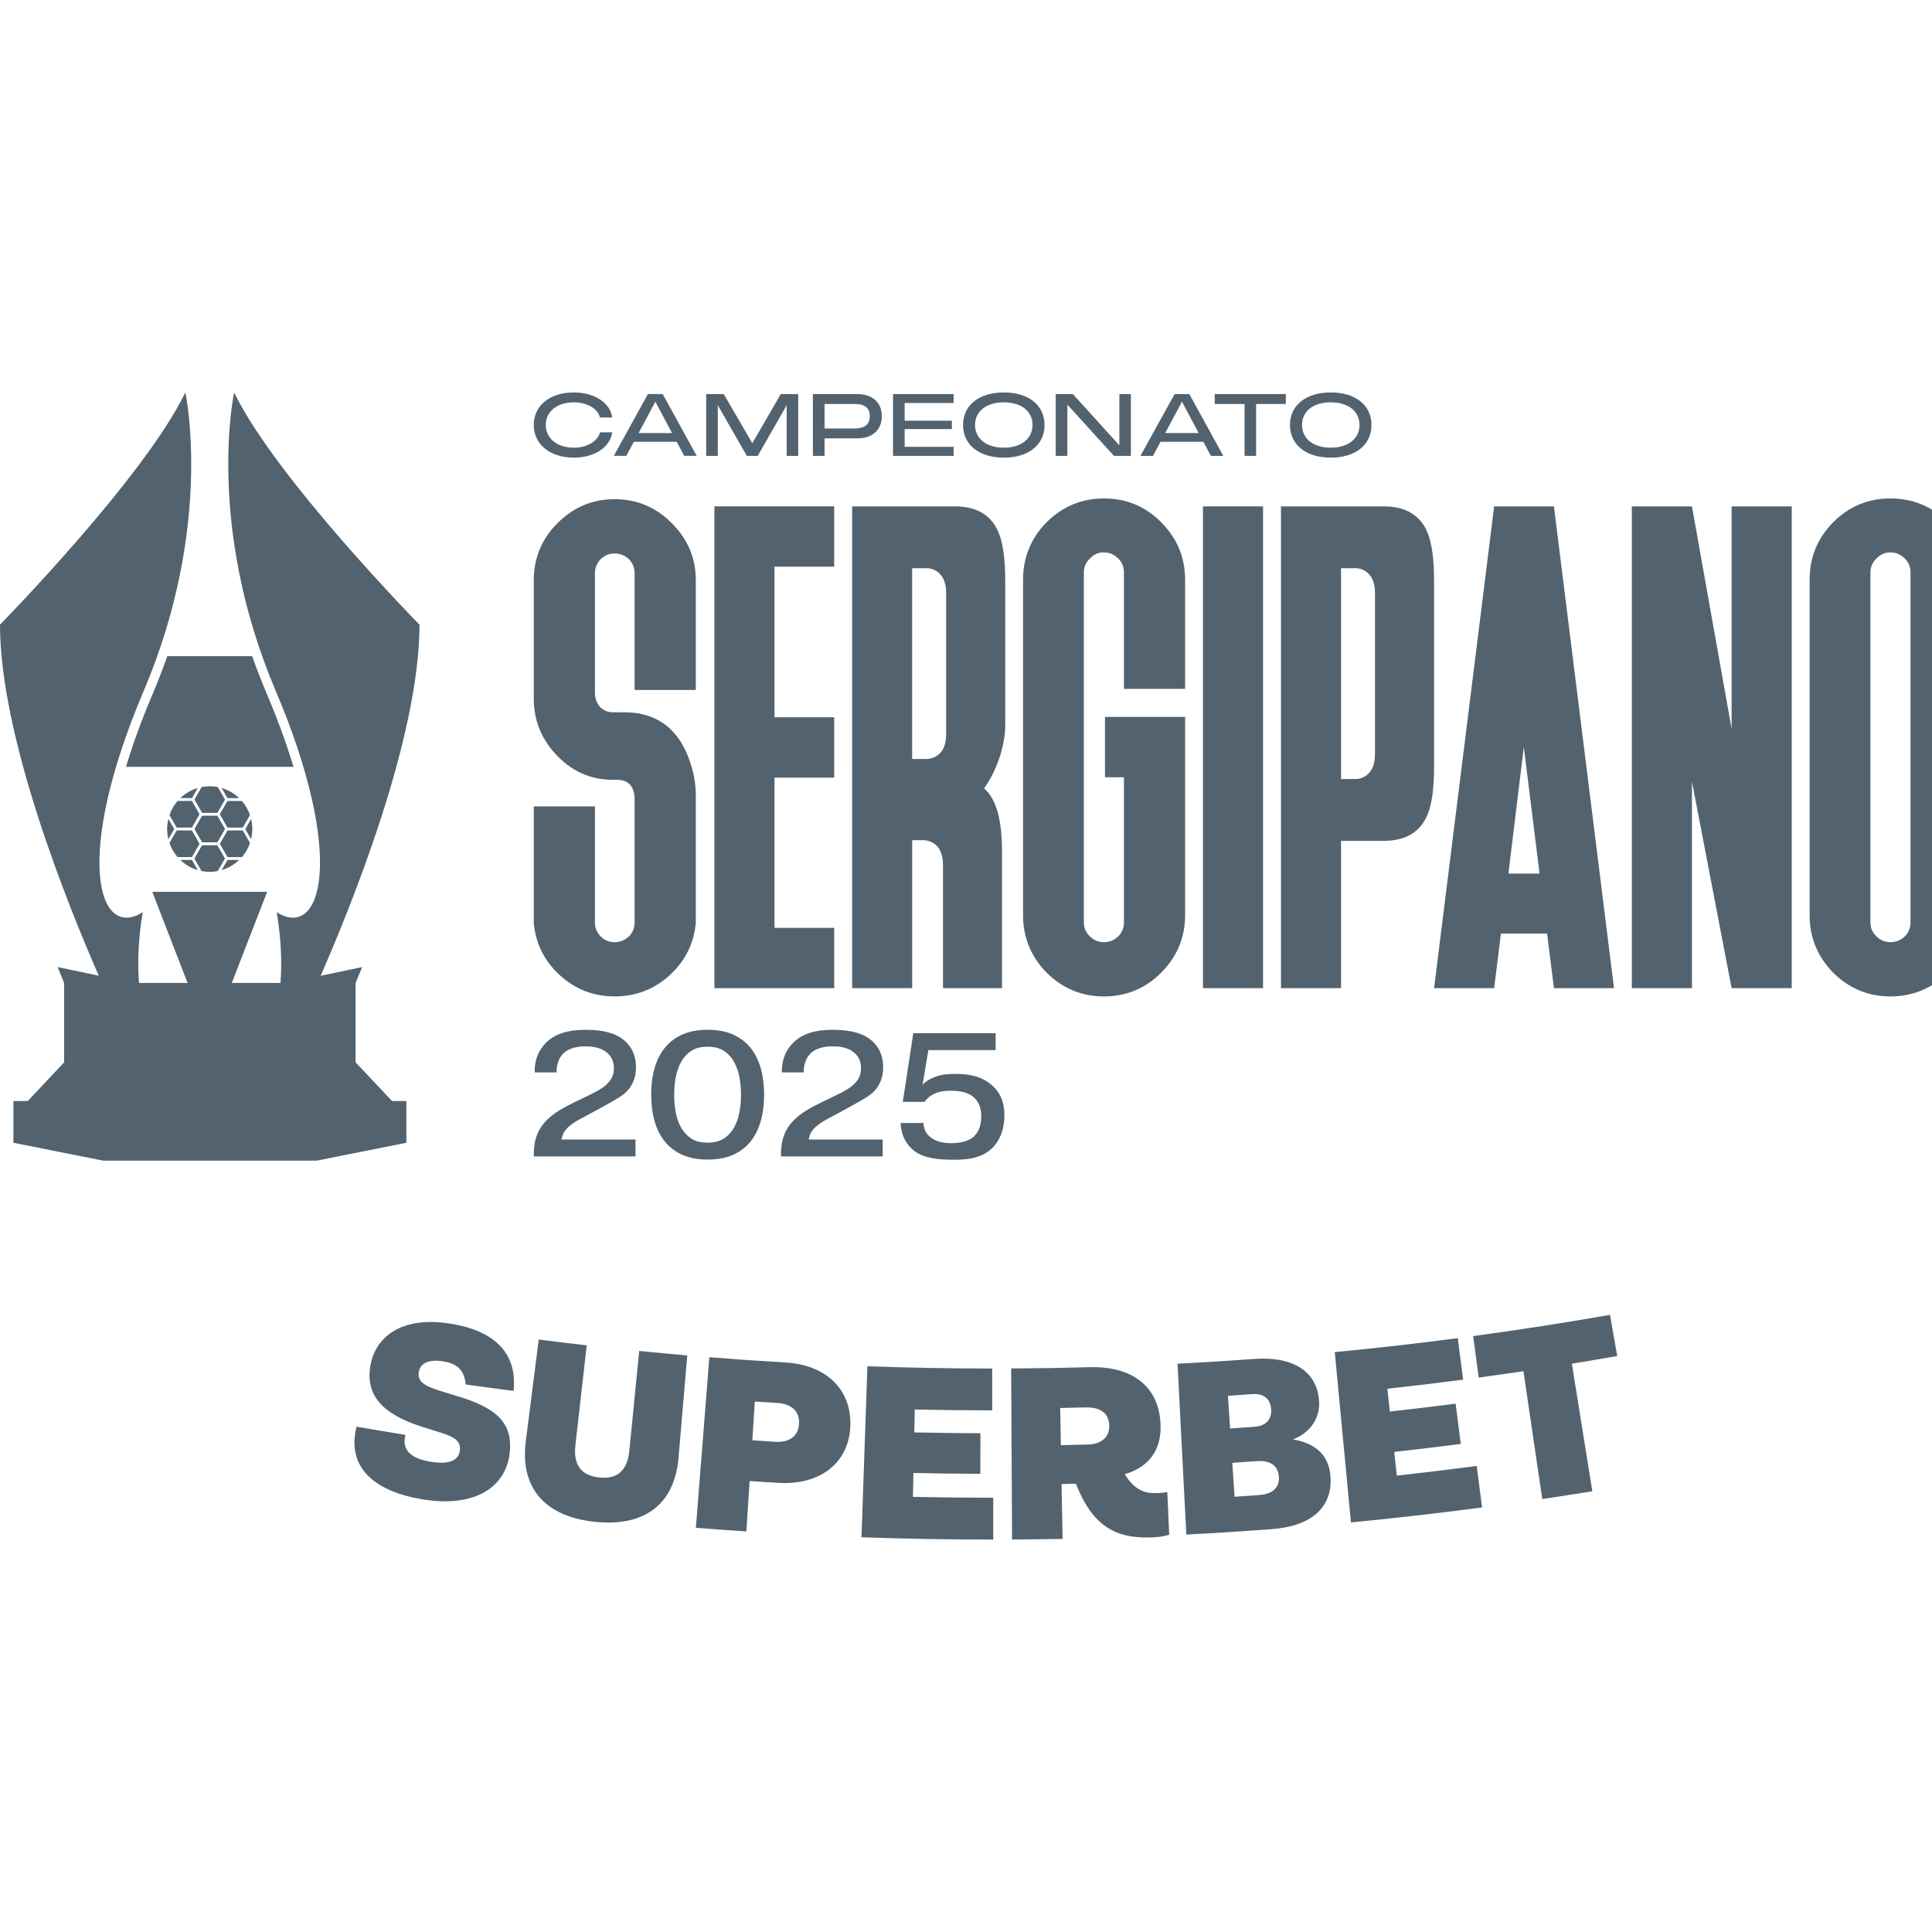 <svg width="32" height="32" viewBox="0 0 32 32" fill="none" xmlns="http://www.w3.org/2000/svg">
<g clip-path="url(#clip0_4258_109272)">
<path d="M7.712 22.93C7.695 22.729 7.607 22.589 7.338 22.548C7.081 22.508 6.959 22.591 6.937 22.724C6.913 22.877 7.015 22.951 7.28 23.034C7.393 23.069 7.506 23.104 7.618 23.138C8.287 23.343 8.5 23.619 8.439 24.089C8.371 24.613 7.893 24.97 7.031 24.839C6.173 24.707 5.741 24.287 5.905 23.63C6.175 23.677 6.445 23.723 6.716 23.766C6.662 23.972 6.745 24.151 7.144 24.213C7.45 24.26 7.594 24.185 7.616 24.028C7.636 23.891 7.558 23.81 7.326 23.738C7.216 23.703 7.104 23.668 6.994 23.633C6.319 23.419 6.051 23.1 6.136 22.615C6.217 22.153 6.637 21.796 7.447 21.922C8.213 22.039 8.572 22.433 8.506 23.038C8.241 23.004 7.977 22.968 7.713 22.931L7.712 22.93Z" fill="#52636F"/>
<path d="M8.709 23.869C8.78 23.308 8.852 22.747 8.923 22.187C9.188 22.221 9.453 22.253 9.718 22.283C9.655 22.833 9.593 23.382 9.531 23.932C9.493 24.26 9.622 24.439 9.925 24.472C10.228 24.504 10.391 24.356 10.424 24.027C10.478 23.477 10.532 22.927 10.587 22.376C10.852 22.403 11.118 22.427 11.383 22.45C11.335 23.014 11.287 23.577 11.239 24.14C11.177 24.899 10.693 25.295 9.848 25.206C9.003 25.114 8.612 24.624 8.709 23.869Z" fill="#52636F"/>
<path d="M11.526 25.305C11.601 24.363 11.675 23.422 11.749 22.48C12.169 22.514 12.59 22.543 13.011 22.567C13.669 22.605 14.106 23 14.084 23.619C14.062 24.234 13.579 24.601 12.896 24.561C12.736 24.552 12.576 24.542 12.416 24.531C12.398 24.809 12.38 25.087 12.362 25.365C12.083 25.347 11.805 25.327 11.526 25.305ZM12.461 23.856C12.588 23.865 12.716 23.873 12.843 23.881C13.089 23.895 13.225 23.775 13.235 23.58C13.245 23.388 13.124 23.252 12.869 23.237C12.746 23.23 12.624 23.222 12.502 23.214C12.488 23.428 12.475 23.642 12.461 23.856Z" fill="#52636F"/>
<path d="M14.269 25.462C14.302 24.518 14.335 23.574 14.367 22.63C15.056 22.654 15.745 22.667 16.434 22.667C16.434 22.897 16.434 23.129 16.434 23.36C16.007 23.36 15.579 23.355 15.152 23.346C15.149 23.472 15.146 23.598 15.143 23.725C15.509 23.733 15.874 23.737 16.239 23.739C16.238 23.963 16.237 24.187 16.237 24.411C15.867 24.41 15.498 24.405 15.129 24.397C15.126 24.529 15.123 24.661 15.121 24.793C15.564 24.802 16.008 24.807 16.451 24.807C16.451 25.038 16.451 25.269 16.451 25.5C15.724 25.5 14.996 25.488 14.269 25.462Z" fill="#52636F"/>
<path d="M19.334 24.714C19.345 24.949 19.356 25.184 19.366 25.419C19.299 25.442 19.201 25.459 19.108 25.463C18.587 25.485 18.157 25.371 17.854 24.656C17.842 24.629 17.83 24.602 17.819 24.575C17.74 24.577 17.662 24.579 17.583 24.58C17.588 24.883 17.594 25.186 17.6 25.489C17.321 25.494 17.041 25.497 16.763 25.499C16.758 24.555 16.753 23.61 16.748 22.666C17.184 22.664 17.62 22.657 18.057 22.645C18.72 22.627 19.191 22.937 19.222 23.581C19.243 24.016 19.029 24.301 18.63 24.417C18.822 24.736 19.03 24.736 19.199 24.729C19.25 24.726 19.3 24.72 19.334 24.714ZM17.56 23.321C17.564 23.526 17.567 23.731 17.571 23.936C17.719 23.933 17.868 23.93 18.017 23.926C18.262 23.919 18.379 23.789 18.373 23.606C18.367 23.426 18.244 23.305 17.988 23.311C17.845 23.315 17.702 23.318 17.56 23.321Z" fill="#52636F"/>
<path d="M19.649 25.417C19.601 24.474 19.552 23.531 19.504 22.588C19.925 22.566 20.345 22.54 20.766 22.509C21.436 22.459 21.805 22.726 21.847 23.185C21.877 23.518 21.664 23.75 21.415 23.84C21.759 23.901 22.002 24.075 22.035 24.433C22.083 24.956 21.735 25.277 21.065 25.327C20.593 25.362 20.121 25.393 19.649 25.417ZM20.374 23.66C20.509 23.651 20.642 23.642 20.777 23.632C20.976 23.618 21.067 23.504 21.054 23.337C21.041 23.171 20.935 23.077 20.738 23.091C20.605 23.101 20.472 23.11 20.339 23.119C20.351 23.299 20.363 23.479 20.374 23.66ZM20.448 24.791C20.583 24.782 20.718 24.773 20.853 24.763C21.085 24.746 21.196 24.635 21.182 24.456C21.168 24.277 21.043 24.185 20.813 24.201C20.679 24.211 20.545 24.22 20.411 24.229C20.423 24.416 20.436 24.603 20.448 24.791Z" fill="#52636F"/>
<path d="M22.376 25.216C22.287 24.276 22.197 23.335 22.108 22.395C22.788 22.33 23.467 22.253 24.145 22.164C24.175 22.393 24.204 22.622 24.234 22.851C23.816 22.906 23.398 22.956 22.979 23.002C22.992 23.128 23.006 23.253 23.02 23.379C23.383 23.339 23.747 23.296 24.11 23.249C24.138 23.472 24.166 23.694 24.195 23.916C23.828 23.964 23.46 24.007 23.093 24.048C23.107 24.179 23.121 24.31 23.135 24.441C23.577 24.392 24.018 24.339 24.459 24.281C24.489 24.51 24.518 24.739 24.548 24.968C23.826 25.063 23.102 25.146 22.376 25.216ZM25.545 24.829C25.441 24.123 25.337 23.417 25.233 22.712C24.986 22.748 24.74 22.783 24.492 22.817C24.462 22.588 24.431 22.359 24.4 22.13C25.157 22.027 25.913 21.91 26.667 21.778C26.707 22.005 26.746 22.233 26.786 22.46C26.535 22.504 26.285 22.546 26.035 22.587C26.148 23.291 26.261 23.996 26.374 24.7C26.098 24.745 25.821 24.787 25.545 24.829Z" fill="#52636F"/>
<path d="M4.416 11.485C4.33 11.281 4.25 11.076 4.177 10.868H2.771C2.698 11.076 2.618 11.281 2.532 11.485C2.351 11.91 2.202 12.318 2.087 12.701H4.861C4.746 12.318 4.597 11.91 4.416 11.485Z" fill="#52636F"/>
<path d="M2.935 13.274C2.881 13.339 2.839 13.41 2.811 13.489C2.808 13.497 2.809 13.503 2.812 13.51C2.841 13.559 2.869 13.609 2.898 13.658C2.904 13.667 2.908 13.676 2.913 13.686C2.916 13.689 2.919 13.693 2.92 13.697C2.923 13.706 2.929 13.708 2.938 13.707C3.015 13.707 3.093 13.707 3.17 13.707C3.177 13.707 3.18 13.706 3.183 13.7C3.222 13.631 3.262 13.563 3.301 13.495C3.304 13.489 3.304 13.485 3.301 13.479C3.262 13.411 3.222 13.342 3.183 13.273C3.18 13.268 3.177 13.266 3.171 13.266C3.097 13.266 3.024 13.266 2.95 13.266C2.943 13.266 2.939 13.269 2.935 13.274Z" fill="#52636F"/>
<path d="M2.789 13.899C2.795 13.889 2.801 13.879 2.806 13.869C2.83 13.828 2.854 13.787 2.879 13.745C2.886 13.735 2.884 13.726 2.877 13.716C2.872 13.71 2.869 13.702 2.865 13.694C2.85 13.669 2.836 13.644 2.821 13.619C2.811 13.601 2.8 13.583 2.789 13.564C2.762 13.677 2.762 13.787 2.789 13.899Z" fill="#52636F"/>
<path d="M3.182 14.248C3.179 14.243 3.175 14.243 3.171 14.243C3.117 14.243 3.063 14.243 3.009 14.243H2.986C3.07 14.323 3.165 14.379 3.276 14.412C3.243 14.356 3.213 14.302 3.182 14.248Z" fill="#52636F"/>
<path d="M2.986 13.219C3.051 13.219 3.113 13.219 3.174 13.219C3.18 13.219 3.182 13.216 3.184 13.212C3.213 13.161 3.243 13.11 3.272 13.059C3.273 13.057 3.275 13.055 3.274 13.052C3.165 13.085 3.07 13.14 2.986 13.219Z" fill="#52636F"/>
<path d="M2.936 14.19C2.94 14.195 2.945 14.195 2.95 14.196C2.958 14.196 3.103 14.196 3.175 14.196C3.18 14.196 3.182 14.193 3.183 14.19C3.223 14.12 3.263 14.051 3.302 13.982C3.305 13.977 3.305 13.974 3.302 13.97C3.262 13.9 3.222 13.831 3.182 13.761C3.18 13.757 3.178 13.755 3.173 13.755C3.093 13.755 3.013 13.755 2.933 13.755C2.928 13.755 2.925 13.757 2.923 13.761C2.885 13.826 2.847 13.892 2.81 13.957C2.807 13.961 2.807 13.964 2.809 13.968C2.838 14.05 2.88 14.123 2.936 14.19Z" fill="#52636F"/>
<path d="M3.355 13.511C3.349 13.511 3.346 13.512 3.343 13.517C3.304 13.587 3.264 13.656 3.224 13.725C3.221 13.729 3.221 13.733 3.224 13.737C3.264 13.806 3.304 13.876 3.344 13.944C3.347 13.95 3.35 13.952 3.356 13.952C3.395 13.951 3.434 13.952 3.473 13.952C3.512 13.952 3.552 13.952 3.592 13.952C3.598 13.952 3.602 13.95 3.605 13.944C3.644 13.875 3.684 13.806 3.724 13.738C3.726 13.733 3.726 13.729 3.724 13.725C3.684 13.656 3.644 13.586 3.604 13.517C3.601 13.512 3.598 13.511 3.593 13.511H3.355Z" fill="#52636F"/>
<path d="M3.602 13.035C3.56 13.027 3.517 13.023 3.474 13.023C3.43 13.023 3.388 13.028 3.346 13.035C3.341 13.036 3.339 13.038 3.336 13.042C3.299 13.107 3.262 13.172 3.224 13.237C3.221 13.242 3.221 13.245 3.224 13.249C3.264 13.318 3.304 13.388 3.344 13.457C3.347 13.462 3.349 13.464 3.356 13.464C3.395 13.464 3.435 13.464 3.474 13.464C3.514 13.464 3.553 13.464 3.593 13.464C3.598 13.464 3.601 13.463 3.604 13.458C3.644 13.388 3.684 13.319 3.724 13.249C3.726 13.245 3.727 13.242 3.724 13.238C3.686 13.173 3.649 13.107 3.611 13.041C3.609 13.038 3.606 13.036 3.602 13.035Z" fill="#52636F"/>
<path d="M3.345 14.428C3.37 14.433 3.394 14.436 3.419 14.438C3.48 14.443 3.54 14.439 3.6 14.429C3.605 14.428 3.608 14.427 3.61 14.422C3.648 14.357 3.686 14.291 3.723 14.226C3.725 14.223 3.726 14.22 3.724 14.216C3.7 14.175 3.609 14.017 3.601 14.003C3.599 13.999 3.596 14 3.593 14C3.513 14 3.433 14 3.353 14C3.348 14 3.345 14.002 3.343 14.006C3.303 14.076 3.263 14.146 3.222 14.216C3.22 14.219 3.22 14.222 3.222 14.226C3.26 14.291 3.298 14.357 3.336 14.423C3.338 14.427 3.34 14.429 3.344 14.429L3.345 14.428Z" fill="#52636F"/>
<path d="M3.765 13.215C3.768 13.22 3.771 13.219 3.775 13.219H3.955C3.955 13.219 3.959 13.221 3.96 13.218C3.878 13.14 3.782 13.085 3.671 13.051C3.704 13.107 3.735 13.161 3.765 13.215Z" fill="#52636F"/>
<path d="M3.962 14.243C3.897 14.243 3.835 14.243 3.773 14.243C3.767 14.243 3.766 14.247 3.764 14.25C3.735 14.301 3.705 14.352 3.676 14.404C3.675 14.405 3.673 14.408 3.674 14.411C3.783 14.378 3.877 14.323 3.962 14.243Z" fill="#52636F"/>
<path d="M4.012 14.19C4.067 14.124 4.109 14.051 4.138 13.97C4.14 13.965 4.14 13.961 4.137 13.956C4.1 13.891 4.062 13.826 4.025 13.762C4.023 13.757 4.019 13.755 4.014 13.755C3.99 13.755 3.967 13.755 3.943 13.755H3.778C3.772 13.755 3.768 13.756 3.764 13.762C3.725 13.831 3.686 13.899 3.646 13.968C3.643 13.974 3.643 13.978 3.646 13.984C3.685 14.052 3.725 14.12 3.764 14.189C3.767 14.194 3.77 14.196 3.777 14.196C3.851 14.196 3.924 14.196 3.998 14.196C4.004 14.196 4.008 14.195 4.012 14.19Z" fill="#52636F"/>
<path d="M3.778 13.708C3.838 13.708 3.898 13.708 3.958 13.708H4.003C4.003 13.708 4.007 13.707 4.009 13.708C4.018 13.71 4.023 13.706 4.027 13.697C4.031 13.689 4.037 13.681 4.042 13.672C4.046 13.662 4.052 13.652 4.059 13.642C4.059 13.641 4.059 13.639 4.061 13.639C4.062 13.636 4.063 13.633 4.066 13.631C4.089 13.589 4.113 13.547 4.137 13.506C4.139 13.502 4.14 13.498 4.138 13.494C4.109 13.412 4.067 13.339 4.011 13.272C4.007 13.268 4.004 13.267 3.998 13.267C3.924 13.267 3.85 13.267 3.775 13.267C3.769 13.267 3.766 13.268 3.763 13.274C3.746 13.305 3.728 13.336 3.709 13.368C3.689 13.404 3.667 13.441 3.646 13.477C3.645 13.479 3.644 13.482 3.643 13.484C3.64 13.489 3.645 13.493 3.647 13.497C3.649 13.501 3.65 13.504 3.652 13.507C3.655 13.509 3.655 13.512 3.657 13.514C3.658 13.516 3.659 13.517 3.66 13.519C3.694 13.58 3.729 13.639 3.763 13.7C3.767 13.706 3.77 13.708 3.778 13.708Z" fill="#52636F"/>
<path d="M4.159 13.564C4.159 13.564 4.157 13.567 4.156 13.568C4.126 13.621 4.096 13.673 4.066 13.726C4.063 13.731 4.064 13.735 4.066 13.739C4.085 13.771 4.103 13.803 4.122 13.836C4.134 13.856 4.146 13.878 4.159 13.9C4.186 13.787 4.186 13.676 4.159 13.564Z" fill="#52636F"/>
<path d="M0.955 16.018L1.062 16.281V17.596L0.459 18.237H0.222V18.928L1.709 19.224H5.243L6.731 18.928V18.237H6.494L5.89 17.596V16.281L5.998 16.018L5.311 16.162C5.817 15.007 6.948 12.218 6.948 10.347C6.948 10.347 4.567 7.923 3.878 6.501C3.878 6.501 3.399 8.695 4.567 11.444C5.735 14.193 5.33 15.58 4.582 15.109C4.582 15.109 4.694 15.679 4.645 16.281H3.839L4.401 14.833L4.425 14.771H2.522L2.546 14.833L3.107 16.281H2.303C2.253 15.679 2.365 15.109 2.365 15.109C1.617 15.579 1.212 14.193 2.38 11.444C3.549 8.695 3.07 6.5 3.07 6.5C2.381 7.923 0 10.346 0 10.346C0 12.217 1.13 15.006 1.636 16.161L0.955 16.018Z" fill="#52636F"/>
<path d="M11.045 12.023C10.855 11.872 10.62 11.797 10.34 11.797H10.15C10.063 11.797 9.99 11.765 9.931 11.701C9.88 11.638 9.854 11.561 9.854 11.47V9.5C9.854 9.405 9.886 9.326 9.949 9.262C10.012 9.199 10.089 9.167 10.18 9.167C10.27 9.167 10.35 9.199 10.417 9.262C10.48 9.326 10.511 9.405 10.511 9.5V11.428H11.525V9.614C11.525 9.245 11.392 8.929 11.128 8.667C10.867 8.402 10.551 8.268 10.18 8.268C9.809 8.268 9.496 8.402 9.232 8.667C8.971 8.928 8.841 9.245 8.841 9.614V11.571C8.841 11.912 8.955 12.212 9.184 12.47C9.449 12.767 9.771 12.916 10.15 12.916H10.215C10.413 12.916 10.511 13.027 10.511 13.249V15.278C10.511 15.369 10.48 15.447 10.417 15.51C10.349 15.573 10.27 15.605 10.18 15.605C10.089 15.605 10.012 15.573 9.949 15.51C9.886 15.447 9.854 15.369 9.854 15.278V13.356H8.841V15.29C8.873 15.631 9.017 15.919 9.273 16.153C9.53 16.387 9.832 16.504 10.18 16.504C10.527 16.504 10.835 16.387 11.092 16.153C11.348 15.919 11.493 15.629 11.525 15.284V13.243C11.533 13.001 11.489 12.761 11.394 12.523C11.311 12.313 11.194 12.146 11.045 12.023Z" fill="#52636F"/>
<path d="M11.833 16.367H13.817V15.368H12.828V12.88H13.817V11.88H12.828V9.386H13.817V8.387H11.833V16.367Z" fill="#52636F"/>
<path d="M16.56 8.875C16.449 8.55 16.201 8.387 15.814 8.387H14.114V16.367H15.109V13.916H15.275C15.33 13.912 15.388 13.926 15.447 13.957C15.498 13.985 15.538 14.025 15.565 14.076C15.601 14.144 15.619 14.228 15.619 14.326V16.367H16.596V14.041C16.593 13.886 16.583 13.757 16.567 13.653C16.527 13.38 16.439 13.181 16.3 13.058C16.415 12.896 16.506 12.707 16.573 12.493C16.624 12.314 16.65 12.156 16.65 12.017V9.666C16.65 9.555 16.648 9.46 16.644 9.381C16.632 9.174 16.604 9.006 16.561 8.875L16.56 8.875ZM15.671 12.16C15.671 12.343 15.614 12.465 15.5 12.529C15.444 12.561 15.387 12.574 15.328 12.571H15.108V9.411H15.328C15.387 9.407 15.444 9.421 15.5 9.452C15.614 9.52 15.671 9.643 15.671 9.821V12.16Z" fill="#52636F"/>
<path d="M18.284 8.256C17.917 8.256 17.601 8.387 17.336 8.649C17.076 8.914 16.945 9.232 16.945 9.601V15.159C16.945 15.528 17.076 15.845 17.336 16.111C17.601 16.373 17.917 16.504 18.284 16.504C18.651 16.504 18.971 16.373 19.232 16.111C19.496 15.846 19.629 15.528 19.629 15.159V11.874H18.302V12.874H18.616V15.278C18.616 15.369 18.584 15.447 18.521 15.51C18.453 15.573 18.374 15.605 18.284 15.605C18.193 15.605 18.116 15.573 18.053 15.51C17.986 15.447 17.952 15.369 17.952 15.278V9.482C17.952 9.391 17.986 9.313 18.053 9.25C18.116 9.183 18.193 9.149 18.284 9.149C18.374 9.149 18.454 9.183 18.521 9.25C18.584 9.313 18.616 9.391 18.616 9.482V11.41H19.629V9.601C19.629 9.232 19.496 8.915 19.232 8.649C18.971 8.387 18.655 8.256 18.284 8.256Z" fill="#52636F"/>
<path d="M19.925 16.367H20.92V8.387H19.925V16.367Z" fill="#52636F"/>
<path d="M23.753 9.667C23.753 9.556 23.75 9.46 23.747 9.381C23.735 9.174 23.707 9.006 23.664 8.875C23.553 8.55 23.304 8.387 22.917 8.387H21.217V16.367H22.212V13.927H22.917C23.304 13.927 23.553 13.765 23.664 13.44C23.707 13.313 23.735 13.145 23.747 12.934C23.75 12.854 23.753 12.759 23.753 12.648V9.667ZM22.774 12.493C22.774 12.672 22.718 12.794 22.603 12.862C22.547 12.894 22.49 12.908 22.431 12.903H22.212V9.411H22.431C22.49 9.407 22.547 9.421 22.603 9.452C22.718 9.52 22.774 9.643 22.774 9.821V12.493Z" fill="#52636F"/>
<path d="M24.748 8.387L23.753 16.367H24.748L24.86 15.463H25.624L25.738 16.367H26.733L25.738 8.387H24.748ZM24.984 14.469L25.239 12.374L25.5 14.469H24.984Z" fill="#52636F"/>
<path d="M28.681 12.07L28.024 8.387H27.028V16.367H28.024V12.945L28.681 16.367H29.677V8.387H28.681V12.07Z" fill="#52636F"/>
<path d="M32.259 8.649C31.999 8.387 31.683 8.256 31.312 8.256C30.941 8.256 30.628 8.387 30.364 8.649C30.103 8.914 29.973 9.232 29.973 9.601V15.159C29.973 15.528 30.103 15.845 30.364 16.111C30.628 16.373 30.944 16.504 31.312 16.504C31.679 16.504 31.999 16.373 32.259 16.111C32.524 15.846 32.656 15.528 32.656 15.159V9.601C32.656 9.232 32.524 8.915 32.259 8.649ZM31.644 15.278C31.644 15.369 31.612 15.447 31.549 15.51C31.481 15.573 31.402 15.605 31.312 15.605C31.222 15.605 31.144 15.573 31.081 15.51C31.014 15.447 30.98 15.369 30.98 15.278V9.482C30.98 9.391 31.014 9.313 31.081 9.25C31.144 9.183 31.221 9.149 31.312 9.149C31.403 9.149 31.482 9.183 31.549 9.25C31.612 9.313 31.644 9.391 31.644 9.482V15.278Z" fill="#52636F"/>
<path d="M10.14 7.16H9.937C9.912 7.283 9.754 7.415 9.505 7.415C9.223 7.415 9.04 7.257 9.04 7.038C9.04 6.819 9.223 6.664 9.505 6.664C9.754 6.664 9.912 6.793 9.937 6.915H10.14C10.11 6.678 9.853 6.5 9.505 6.5C9.116 6.5 8.841 6.711 8.841 7.038C8.841 7.364 9.116 7.58 9.505 7.58C9.853 7.58 10.111 7.4 10.14 7.16Z" fill="#52636F"/>
<path d="M10.499 7.317H11.208L11.333 7.55H11.539L10.976 6.526H10.732L10.167 7.55H10.374L10.499 7.317ZM10.855 6.654L11.131 7.173H10.577L10.855 6.654Z" fill="#52636F"/>
<path d="M12.55 7.551L13.03 6.712V7.551H13.221V6.527H12.932L12.461 7.341L11.987 6.527H11.697V7.551H11.889V6.712L12.37 7.551H12.55Z" fill="#52636F"/>
<path d="M13.464 6.527V7.551H13.657V7.261H14.201C14.449 7.261 14.606 7.12 14.606 6.894C14.606 6.667 14.449 6.527 14.201 6.527L13.464 6.527ZM14.407 6.893C14.407 7.036 14.311 7.097 14.16 7.097H13.657V6.691H14.16C14.311 6.691 14.407 6.75 14.407 6.893Z" fill="#52636F"/>
<path d="M15.795 7.401H14.984V7.107H15.766V6.968H14.984V6.675H15.795V6.527H14.791V7.551H15.795V7.401Z" fill="#52636F"/>
<path d="M17.301 7.038C17.301 6.713 17.038 6.5 16.627 6.5C16.216 6.5 15.951 6.712 15.951 7.038C15.951 7.365 16.214 7.58 16.627 7.58C17.04 7.58 17.301 7.366 17.301 7.038ZM16.15 7.038C16.15 6.817 16.33 6.664 16.626 6.664C16.923 6.664 17.102 6.817 17.102 7.038C17.102 7.259 16.921 7.415 16.626 7.415C16.332 7.415 16.15 7.261 16.15 7.038Z" fill="#52636F"/>
<path d="M18.54 7.376L17.77 6.527H17.486V7.551H17.679V6.702L18.45 7.551H18.731V6.527H18.54V7.376Z" fill="#52636F"/>
<path d="M19.455 6.527L18.889 7.551H19.097L19.222 7.317H19.931L20.056 7.551H20.262L19.699 6.527H19.455ZM19.3 7.172L19.577 6.653L19.853 7.172H19.3Z" fill="#52636F"/>
<path d="M20.805 7.551V6.691H21.297V6.527H20.12V6.691H20.614V7.551H20.805Z" fill="#52636F"/>
<path d="M22.716 7.038C22.716 6.713 22.453 6.5 22.042 6.5C21.631 6.5 21.366 6.712 21.366 7.038C21.366 7.365 21.629 7.58 22.042 7.58C22.454 7.58 22.716 7.366 22.716 7.038ZM22.042 7.415C21.745 7.415 21.566 7.261 21.566 7.038C21.566 6.815 21.745 6.664 22.042 6.664C22.338 6.664 22.518 6.817 22.518 7.038C22.518 7.259 22.337 7.415 22.042 7.415Z" fill="#52636F"/>
<path d="M8.841 19.154V19.145C8.841 18.964 8.861 18.751 9.053 18.556C9.172 18.434 9.332 18.346 9.506 18.261L9.805 18.116C9.953 18.043 10.023 17.987 10.06 17.949C10.127 17.882 10.168 17.804 10.168 17.696C10.168 17.57 10.121 17.48 10.025 17.413C9.915 17.337 9.779 17.331 9.689 17.331C9.616 17.331 9.436 17.342 9.329 17.45C9.265 17.514 9.219 17.619 9.219 17.745V17.762H8.856V17.745C8.856 17.497 8.963 17.337 9.082 17.235C9.277 17.072 9.538 17.057 9.707 17.057C10.02 17.057 10.197 17.127 10.299 17.2C10.418 17.284 10.534 17.433 10.534 17.675C10.534 17.888 10.447 18.016 10.366 18.092C10.311 18.145 10.232 18.195 10.026 18.308L9.788 18.439C9.678 18.5 9.547 18.558 9.449 18.637C9.358 18.71 9.318 18.774 9.301 18.874H10.526V19.154H8.841Z" fill="#52636F"/>
<path d="M12.375 18.97C12.171 19.168 11.921 19.206 11.721 19.206C11.521 19.206 11.271 19.168 11.068 18.97C10.824 18.73 10.786 18.36 10.786 18.13C10.786 17.899 10.824 17.532 11.068 17.293C11.271 17.094 11.521 17.056 11.721 17.056C11.921 17.056 12.171 17.094 12.375 17.293C12.618 17.532 12.656 17.902 12.656 18.13C12.656 18.357 12.618 18.73 12.375 18.97ZM11.382 17.459C11.266 17.567 11.167 17.771 11.167 18.133C11.167 18.495 11.265 18.696 11.382 18.804C11.48 18.898 11.588 18.926 11.718 18.926C11.849 18.926 11.959 18.897 12.058 18.804C12.174 18.696 12.273 18.492 12.273 18.133C12.273 17.774 12.174 17.567 12.058 17.459C11.959 17.366 11.852 17.337 11.718 17.337C11.585 17.337 11.48 17.366 11.382 17.459Z" fill="#52636F"/>
<path d="M12.935 19.154V19.145C12.935 18.964 12.955 18.751 13.147 18.556C13.266 18.434 13.426 18.346 13.6 18.261L13.899 18.116C14.047 18.043 14.116 17.987 14.154 17.949C14.221 17.882 14.261 17.804 14.261 17.696C14.261 17.57 14.215 17.48 14.119 17.413C14.009 17.337 13.873 17.331 13.783 17.331C13.71 17.331 13.53 17.342 13.423 17.45C13.359 17.514 13.313 17.619 13.313 17.745V17.762H12.95V17.745C12.95 17.497 13.057 17.337 13.176 17.235C13.371 17.072 13.632 17.057 13.801 17.057C14.114 17.057 14.291 17.127 14.393 17.2C14.512 17.284 14.628 17.433 14.628 17.675C14.628 17.888 14.541 18.016 14.46 18.092C14.404 18.145 14.326 18.195 14.12 18.308L13.882 18.439C13.772 18.5 13.641 18.558 13.543 18.637C13.452 18.71 13.412 18.774 13.395 18.874H14.62V19.154H12.935Z" fill="#52636F"/>
<path d="M15.296 18.599C15.298 18.672 15.319 18.771 15.426 18.847C15.467 18.877 15.565 18.935 15.757 18.935C15.98 18.935 16.085 18.862 16.117 18.836C16.178 18.786 16.253 18.684 16.253 18.486C16.253 18.392 16.233 18.258 16.114 18.162C16.004 18.075 15.847 18.066 15.745 18.066C15.652 18.066 15.562 18.075 15.475 18.116C15.388 18.157 15.339 18.215 15.313 18.25H14.953L15.127 17.113H16.491V17.393H15.377L15.281 17.965C15.339 17.909 15.399 17.868 15.49 17.836C15.603 17.795 15.702 17.787 15.829 17.787C16.015 17.787 16.244 17.813 16.424 17.97C16.607 18.128 16.636 18.32 16.636 18.472C16.636 18.731 16.543 18.903 16.448 19.002C16.256 19.201 15.98 19.209 15.791 19.209C15.518 19.209 15.306 19.177 15.164 19.078C15.059 19.005 14.926 18.854 14.917 18.6H15.295L15.296 18.599Z" fill="#52636F"/>
</g>
<defs>
<clipPath id="clip0_4258_109272">
<rect width="32" height="32" fill="white"/>
</clipPath>
</defs>
</svg>
